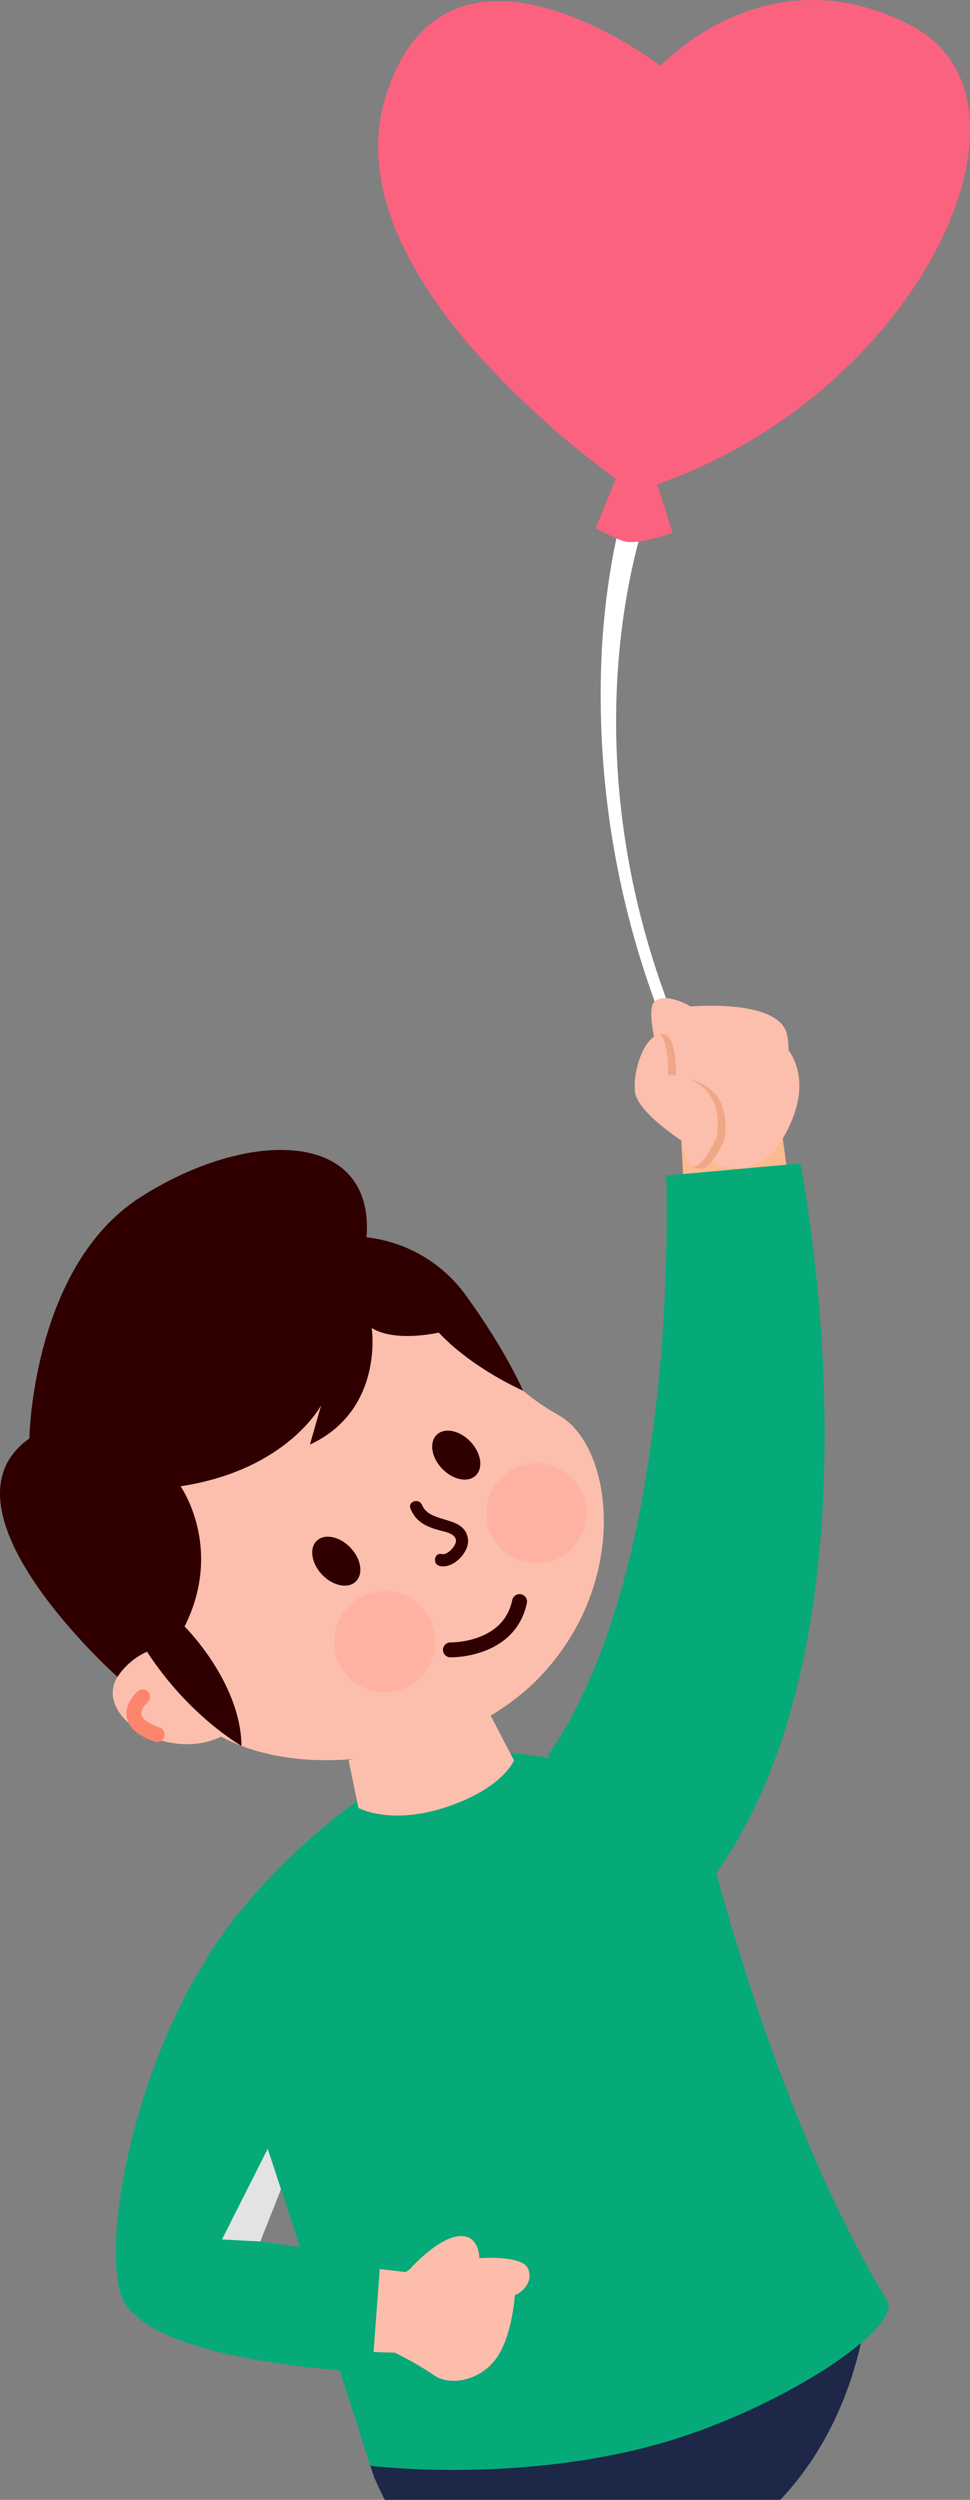 <?xml version="1.0" encoding="utf-8"?>
<!-- Generator: Adobe Illustrator 16.0.0, SVG Export Plug-In . SVG Version: 6.00 Build 0)  -->
<!DOCTYPE svg PUBLIC "-//W3C//DTD SVG 1.1//EN" "http://www.w3.org/Graphics/SVG/1.1/DTD/svg11.dtd">
<svg version="1.1" id="圖層_1" xmlns="http://www.w3.org/2000/svg" xmlns:xlink="http://www.w3.org/1999/xlink" x="0px" y="0px"
	 width="195.104px" height="502.322px" viewBox="0 0 195.104 502.322" enable-background="new 0 0 195.104 502.322"
	 xml:space="preserve">
<rect x="0" y="0" width="195.104" height="502.322" fill="#808080" stroke="none"/>
<g id="boy" transform="translate(-75.815 -7141.316)">
	<g id="Group_2781" transform="translate(75.815 7141.316)">
		<g id="Group_2759" transform="translate(76.064 0)">
			<path id="Path_85102" fill="#FFFFFF" d="M62.377,330.9l-4.554-1.3c0.066-0.158,3.29-15.884,7.034-38.487
				c3.434-20.699,3.056-57.572-8.065-86.762c-9.086-23.559-13.104-48.768-11.794-73.984c1.076-18.515,4.862-29.709,5.021-30.179
				l4.435,1.931c-0.148,0.438-17.205,44.28,4.136,100.3C80.745,260.572,62.645,330.251,62.377,330.9z"/>
			<path id="Path_85103" fill="#FB627F" d="M56.135,97.318l3.089,9.75c0,0-6.037,2.175-9.092,1.831
				c-1.788-0.2-6.39-2.783-6.39-2.783l4.07-9.907c-10.455-7.614-20.067-16.323-28.672-25.978h-0.03
				C6.316,55.517-4.165,36.958,1.644,18.966c12.447-38.514,55.174-5.718,55.174-5.718s20.478-22.317,48.5-9.03
				c0.734,0.342,1.506,0.739,2.249,1.14C135.953,20.536,108.977,78.791,56.135,97.318z"/>
		</g>
		<g id="Group_2780" transform="translate(0 200.565)">
			<path id="Path_85104" fill="#1D2747" d="M174,265.341c0,0-3.461,35.828-35.841,49.285l-8.979,2.893
				c0,0-34.6,24.199-53.947-20.357l-2.721-8.445l98.768-31.82L174,265.341z"/>
			<path id="Path_85105" fill="#06AA78" d="M84.472,153.233c0,0,28.685-9.241,57.705,15.236c0,0,13.177,55.361,36.265,93.242
				c3.352,5.5-22.595,22.713-47.824,29.326c-28.144,7.375-56.106,3.881-56.106,3.881l-32.95-101.982
				C41.561,192.936,54.637,170.003,84.472,153.233z"/>
			<g id="Group_2760" transform="translate(70.132 144.006)">
				<path id="Path_85106" fill="#FCBFAD" d="M1.974,18.705c0,0,6.32,3.481,17.293-0.055c11.725-3.776,13.964-9.493,13.964-9.493
					l-4.777-9.158L0.001,9.167L1.974,18.705z"/>
				<path id="Path_85107" fill="#FCBFAD" d="M1.974,18.705c0,0,6.32,3.481,17.293-0.055c11.725-3.776,13.964-9.493,13.964-9.493
					l-4.777-9.158L0.001,9.167L1.974,18.705z"/>
			</g>
			<g id="Group_2763" transform="translate(110.276)">
				<path id="Path_85108" fill="#FCBA90" d="M47.172,28.199l2.906,21.81l-22.03,1.96l-1.455-25.994L47.172,28.199z"/>
				<path id="Path_85109" fill="#06AA78" d="M29.936,180.88C70.664,131.8,50.695,33.229,50.695,33.229l-2.821,0.244l-18.775,1.7
					l-1.99,0.166l-3.395,0.309c0,0,0.077,1.639,0.112,4.551c-0.012,0.551,0,1.116,0,1.761c0.027,4.436-0.053,10.973-0.439,18.774
					c-0.647,14.029-2.271,27.997-4.856,41.8c-0.143,0.734-0.3,1.5-0.445,2.234c-0.301,1.499-0.624,3.006-0.968,4.519
					c-0.165,0.742-0.352,1.492-0.517,2.233c-0.3,1.213-0.589,2.449-0.909,3.668c-0.275,0.992-0.543,2.006-0.812,3.019
					c-0.385,1.384-0.777,2.746-1.199,4.093c-0.488,1.584-0.99,3.125-1.492,4.666c-0.723,2.109-1.5,4.213-2.331,6.264
					c-1.108,2.758-2.287,5.443-3.551,8.014c-0.314,0.648-0.628,1.3-0.972,1.929c-1.578,3.081-3.36,6.055-5.333,8.9
					C7.501,180.147,20.078,185.841,29.936,180.88z"/>
				<g id="Group_2762" transform="translate(17.382)">
					<path id="Path_85110" fill="#FCBFAD" d="M29.381,8.679c0,0,8.132,6.349,0.411,19.524c-7.722,13.175-20.139,0.576-20.139,0.576
						l2.652-16.238L29.381,8.679z"/>
					<path id="Path_85111" fill="#FCBFAD" d="M9.651,28.776c0,0-9.086-5.8-9.583-9.9S1.842,7.554,5.298,7.202s3.007,8.7,3.007,8.7
						s11.812-0.2,9.732,12.631c0,0-2.476,5.374-4.218,5.665C9.709,34.891,9.651,28.776,9.651,28.776z"/>
					<path id="Path_85112" fill="#FCBFAD" d="M5.818,15.438c0,0-4.072-12.95-1.77-14.815c2.302-1.865,7.224,1.052,7.224,1.052
						s18.3-1.662,19.438,5.961c1.137,7.623-1.992,9.738-4.006,10.454C24.691,18.806,7.345,21.144,5.818,15.438z"/>
					<g id="Group_2761" transform="translate(5.091 7.192)" opacity="0.34">
						<path id="Path_85113" fill="#DC793E" d="M1.618,8.248c0,0,0.3-6.333-1.623-8.19c0.068-0.014,0.136-0.04,0.207-0.048
							c3.066-0.315,3.057,6.789,3.017,8.377C2.69,8.303,2.155,8.256,1.618,8.248z"/>
						<path id="Path_85114" fill="#DC793E" d="M7.138,26.543c1.741-0.292,4.218-5.666,4.218-5.666
							c1.25-7.713-2.517-10.7-5.723-11.871c3.335,0.723,8.782,3.277,7.313,12.337c0,0-2.476,5.374-4.218,5.665
							c-0.754,0.158-1.54,0.005-2.181-0.423C6.745,26.587,6.943,26.573,7.138,26.543z"/>
					</g>
				</g>
			</g>
			<path id="Path_85115" fill="#FDBDAB" d="M45.709,187.38c0,0-24.286,35.08-20.244,69.842
				c2.989,14.545,53.894,14.945,53.894,14.945l2.283-16.16l-32.618-3.99l7.255-23.055L45.709,187.38z"/>
			<g id="Group_2765" transform="translate(23.291 187.375)">
				<g id="Group_2764">
					<path id="Path_85116" fill="#06AA78" d="M35.504,46.241l-6.437,16.225l24.19,3.398L51.537,88.72c0,0-46.974-1.469-50.72-16.23
						C-2.927,57.727,6.538,19.436,22.418,0.005C23.615-0.384,30.319,21.497,35.504,46.241z"/>
					<path id="Path_85117" fill="#FDBDAB" d="M57.448,69.218l1.673-1.16c0,0,5.313-6.057,9.681-6.637
						c4.367-0.578,4.317,4.4,4.317,4.4s8.479-0.662,9.76,2.029c1.281,2.693-1.3,4.971-2.609,5.395c0,0-0.557,9.078-4.26,13.377
						c-3.703,4.297-9.377,4.676-12.1,2.654c-2.504-1.684-5.125-3.184-7.846-4.488L57.448,69.218z"/>
				</g>
			</g>
			<g id="Group_2766" transform="translate(44.652 231.205)">
				<path id="Path_85118" fill="#E3E3E4" d="M9.197,0.001l2.668,8.15L7.706,18.636l-7.707-0.406L9.197,0.001z"/>
			</g>
			<path id="Path_85119" fill="#FCBFAD" d="M35.385,140.536c-9.391-13.234-32.144-53.5-5.02-76.939
				c27.123-23.438,52.278-11.321,60.749-1.125c8.47,10.196,10.543,15.228,21.38,21.412c10.837,6.184,14.391,33.467-4.021,52.616
				S49.141,159.921,35.385,140.536z"/>
			<path id="Path_85120" fill="#FCBFAD" d="M40.391,133.288c0,0-7.913-7.116-15.942,2c-8.03,9.116,13.199,21.4,24.166,10.1
				L40.391,133.288z"/>
			<path id="Path_85121" fill="#300000" d="M105.195,78.876c0,0-10.084-4.363-16.947-11.669c0,0-8.669,2.042-13.479-0.919
				c0,0,2.536,16.473-12.427,23.421l2.249-7.899c0,0-6.785,13-28.272,16.285c0,0,8.736,12.342,0.811,28.172
				c0,0,11.271,11.125,11.445,23.983c0,0-10.489-5.849-19.033-18.956c-2.422,1.092-4.476,2.863-5.91,5.1
				c0,0-37.867-33.66-17.73-47.914c0,0,0.558-34.524,22.301-48.452c21.742-13.927,47.218-13.662,45.523,8.035
				c8.024,0.892,15.294,5.144,20.005,11.7C101.783,70.862,105.195,78.876,105.195,78.876z"/>
			<g id="Group_2779" transform="translate(62.794 86.909)">
				<g id="Group_2777" transform="translate(0 0)">
					<g id="Group_2768" transform="translate(0 21.309)">
						<g id="Group_2767">
							<path id="Path_85122" fill="#300000" d="M7.692,2.203c2.163,2.264,2.642,5.318,1.067,6.82s-4.6,0.884-6.765-1.381
								c-2.165-2.266-2.641-5.319-1.066-6.821S5.529-0.063,7.692,2.203z"/>
						</g>
					</g>
					<g id="Group_2770" transform="translate(24.132)">
						<g id="Group_2769" transform="translate(0)">
							<path id="Path_85123" fill="#300000" d="M7.691,2.201c2.161,2.266,2.64,5.32,1.066,6.822s-4.6,0.883-6.764-1.381
								C-0.17,5.378-0.647,2.322,0.927,0.82S5.528-0.062,7.691,2.201z"/>
						</g>
					</g>
					<g id="Group_2776" transform="translate(19.674 14.146)">
						<g id="Group_2775" transform="translate(0)">
							<path id="Path_85126" fill="#300000" d="M2.406,0.773c1.611,3.894,8.524,2,9.25,6.8c0.399,2.682-3.051,6.182-5.711,5.471
								c-1.506-0.4-1.038-2.789,0.478-2.384c1.059,0.283,2.937-1.675,2.823-2.78c-0.148-1.441-2.563-1.767-3.56-2.055
								c-2.579-0.74-4.519-1.707-5.589-4.292c-0.6-1.444,1.712-2.2,2.31-0.762L2.406,0.773z"/>
						</g>
					</g>
				</g>
				<path id="Path_85127" fill="#FFB2A2" d="M36.996,22.602c3.313,4.469,9.623,5.407,14.093,2.094
					c4.471-3.313,5.408-9.623,2.095-14.094c-3.313-4.47-9.623-5.408-14.093-2.094c-0.001,0-0.001,0-0.001,0
					C34.62,11.822,33.684,18.131,36.996,22.602z"/>
				<path id="Path_85128" fill="#FFB2A2" d="M6.41,48.468c3.346,4.515,9.72,5.462,14.234,2.116c4.515-3.347,5.462-9.72,2.116-14.234
					c-3.347-4.516-9.72-5.463-14.235-2.116c0,0,0,0.001-0.001,0.001C4.011,37.58,3.064,43.953,6.41,48.468z"/>
			</g>
		</g>
	</g>
	<path id="Path_85148" fill="none" stroke="#300000" stroke-width="3" stroke-linecap="round" stroke-linejoin="round" d="
		M166.413,7472.845c0,0,11.808,0.264,13.906-9.708"/>
	<path id="Path_85149" fill="none" stroke="#FC856E" stroke-width="3" stroke-linecap="round" stroke-linejoin="round" d="
		M104.509,7482.28c0,0-5.522,4.649,2.915,7.594"/>
</g>
</svg>

